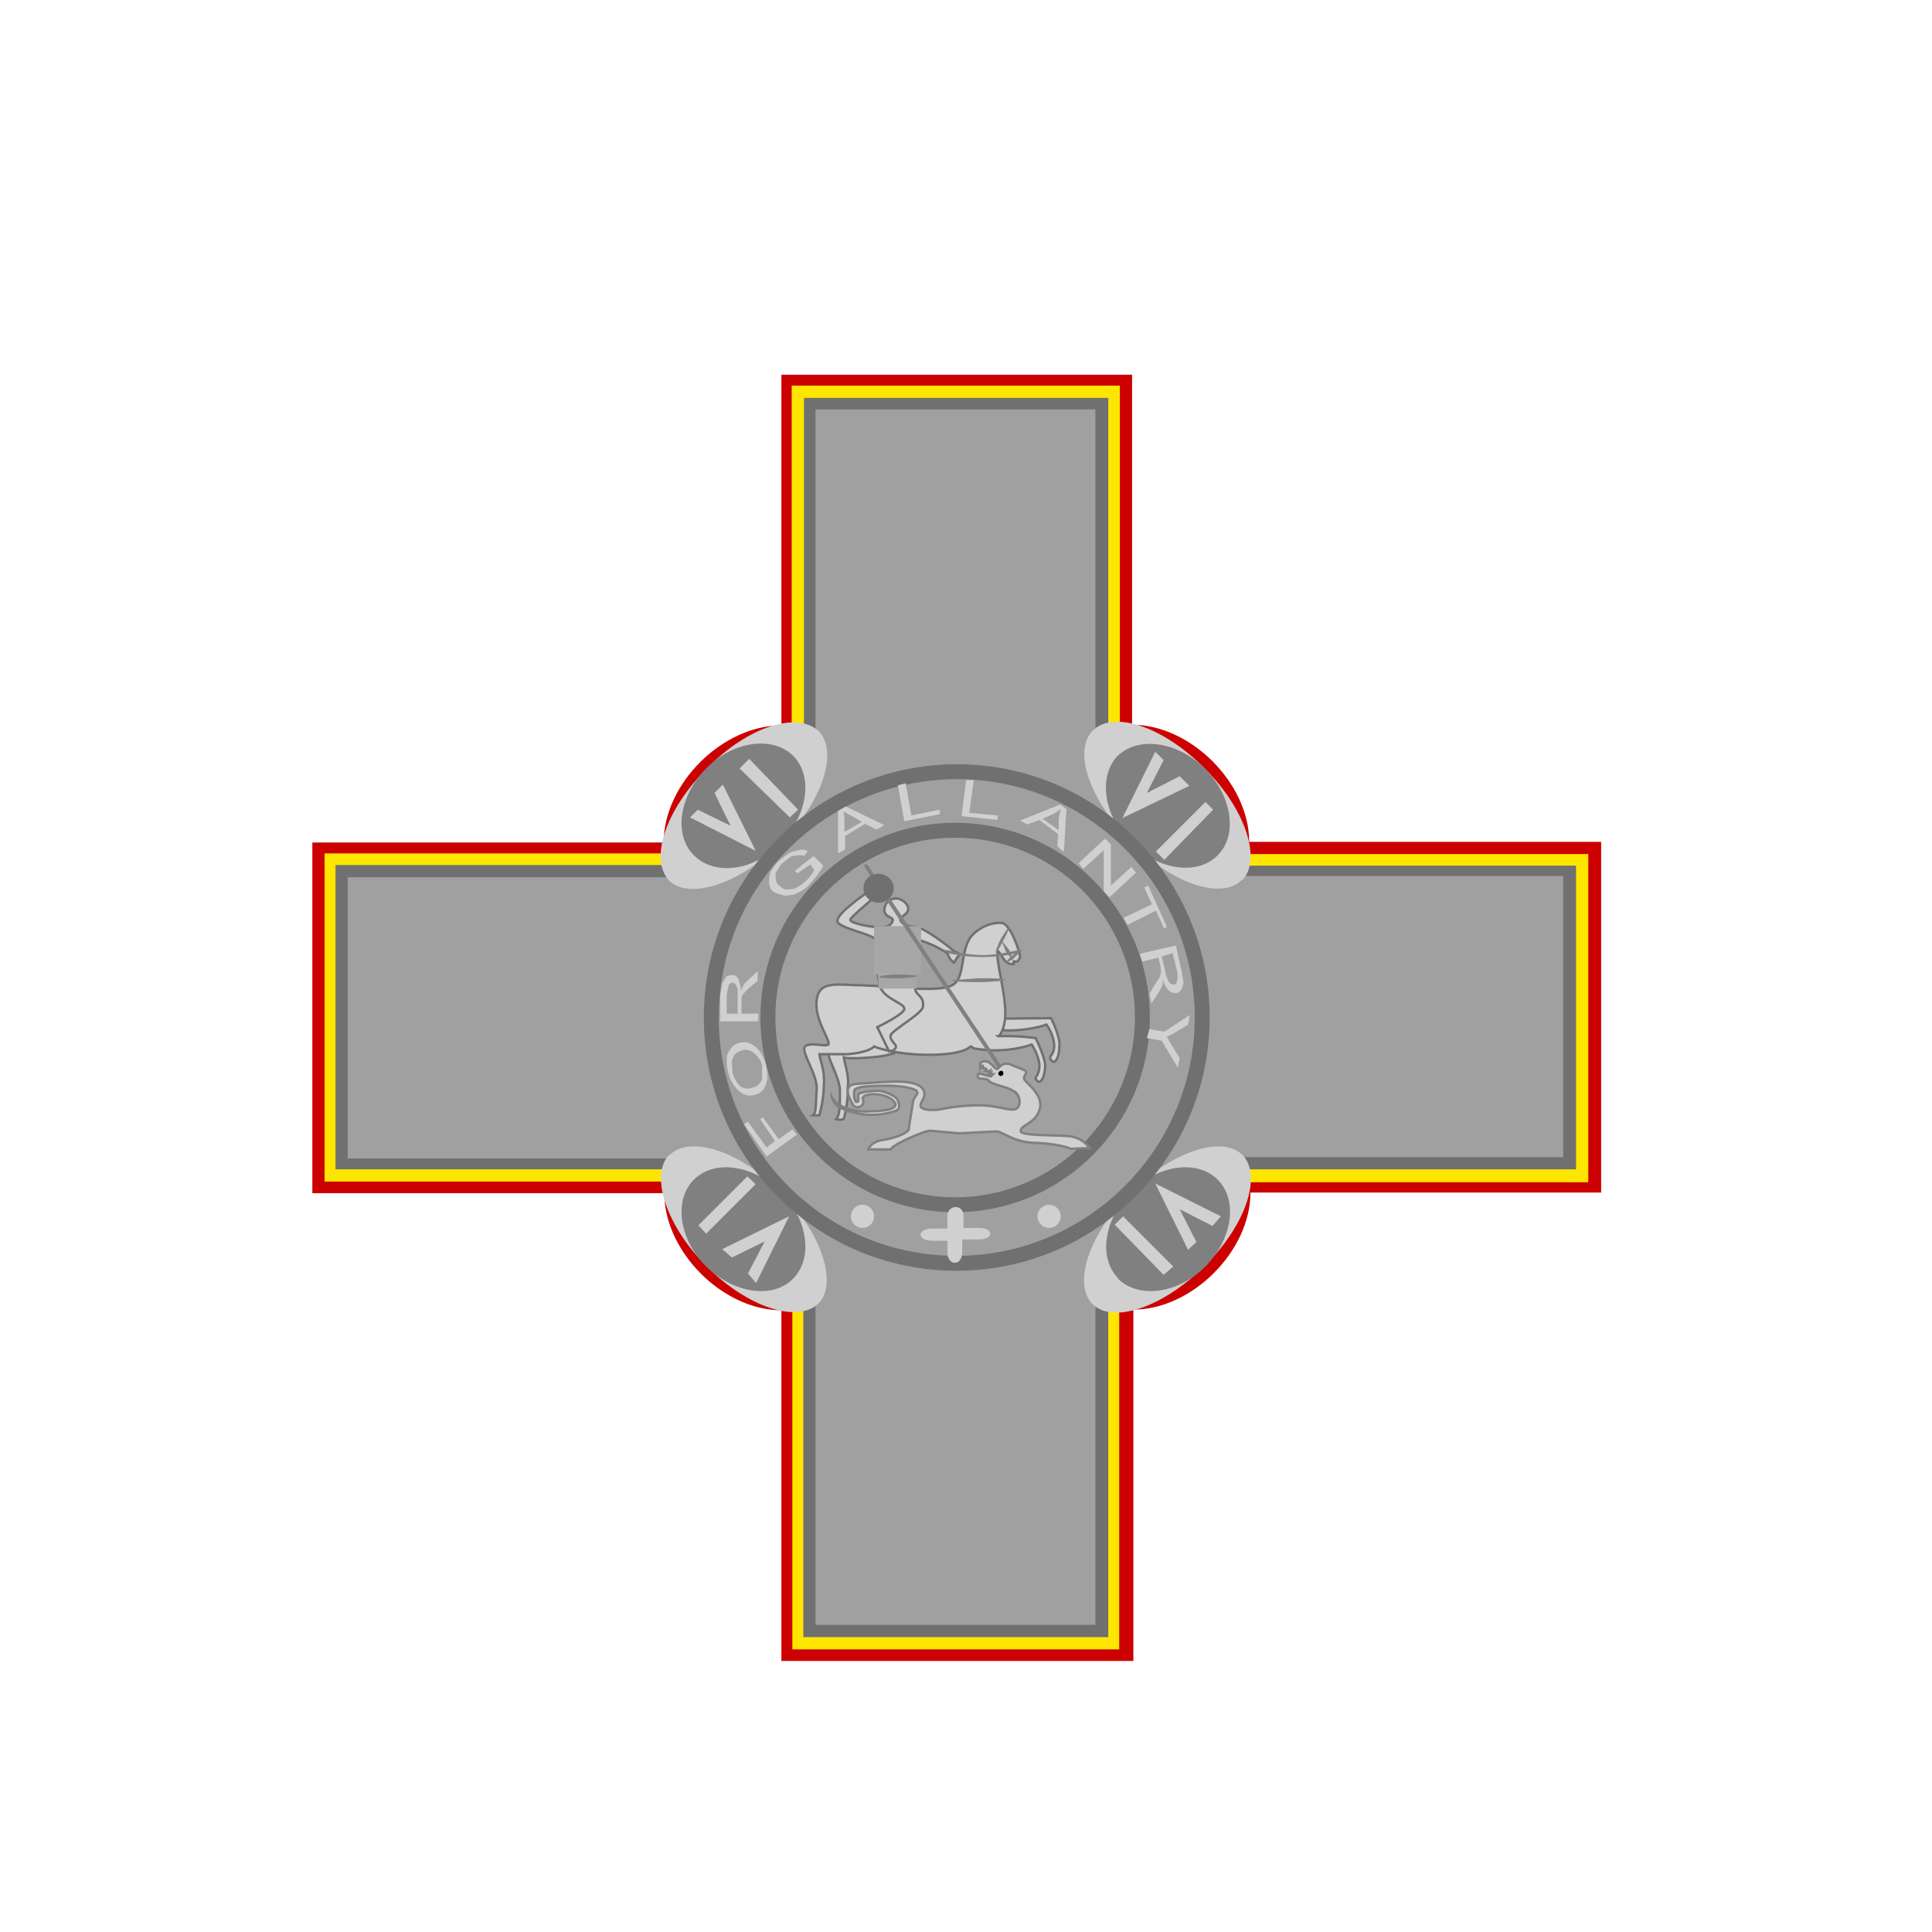 <?xml version="1.0" encoding="UTF-8"?>
<svg xmlns="http://www.w3.org/2000/svg" width="207" height="207" viewBox="0 0 207 207" fill="none">
  <g filter="url(#filter0_d_43_71)">
    <path fill-rule="evenodd" clip-rule="evenodd" d="M98.2 93.298C98.2 94.194 97.304 94.815 96.201 94.815C94.96 94.815 94.201 94.194 94.201 93.367C94.201 92.54 95.029 91.85 96.201 91.85C97.304 91.85 98.2 92.54 98.2 93.367V93.298Z" fill="#F1EEEE"></path>
    <path fill-rule="evenodd" clip-rule="evenodd" d="M33.465 86.266V123.838H71.175C71.175 130.112 77.449 136.385 83.722 136.385V173.958H121.432V136.316C127.706 136.316 133.979 130.043 133.979 123.769H171.552V86.197H133.842C133.842 79.924 127.568 73.65 121.295 73.65V36.147H83.722V73.719C77.38 73.719 71.106 79.993 71.106 86.266H33.465Z" fill="#CC0000"></path>
    <path fill-rule="evenodd" clip-rule="evenodd" d="M34.775 87.438V122.597H72.347C72.347 128.871 78.621 135.145 84.894 135.145V172.717H119.916V135.213C126.189 135.213 132.463 128.94 132.463 122.666H170.173V87.507H132.532C132.532 81.234 126.258 74.96 119.985 74.96V37.319H84.825V74.891C78.552 74.891 72.278 81.165 72.278 87.438H34.775Z" fill="#FFE600"></path>
    <path fill-rule="evenodd" clip-rule="evenodd" d="M35.947 88.748V121.288H73.519C73.519 127.561 79.793 133.835 86.066 133.835V171.407H118.744V133.835C125.017 133.835 131.291 127.561 131.291 121.288H168.863V88.748H131.291C131.291 82.475 125.017 76.201 118.744 76.201V38.629H86.135V76.132C79.862 76.132 73.588 82.406 73.588 88.679H35.947V88.748Z" fill="#707070"></path>
    <path fill-rule="evenodd" clip-rule="evenodd" d="M37.257 89.989V120.116H74.829C74.829 126.389 81.103 132.663 87.376 132.663V170.097H117.365V132.525C123.639 132.525 129.912 126.251 129.912 119.978H167.484V89.851H129.912C129.912 83.578 123.639 77.304 117.365 77.304V39.87H87.376V77.442C81.103 77.442 74.829 83.716 74.829 89.989H37.188H37.257Z" fill="#A0A0A0"></path>
    <path fill-rule="evenodd" clip-rule="evenodd" d="M87.721 74.34C89.858 76.546 88.135 81.923 83.653 86.335C79.241 90.747 73.933 92.402 71.727 90.403C69.521 88.059 71.313 82.75 75.794 78.269C80.207 73.788 85.446 72.203 87.721 74.34Z" fill="#D0D0D0"></path>
    <path fill-rule="evenodd" clip-rule="evenodd" d="M84.963 76.96C87.169 79.165 86.549 83.302 83.653 86.335C80.758 89.369 76.553 89.851 74.347 87.645C72.141 85.439 72.761 81.303 75.656 78.338C78.552 75.374 82.757 74.822 84.963 76.96Z" fill="#808080"></path>
    <path fill-rule="evenodd" clip-rule="evenodd" d="M73.933 83.578L74.76 82.75L78.276 84.474L76.553 80.958L77.449 80.062L80.965 87.162L73.933 83.578ZM79.241 78.338L80.275 77.304L85.515 82.75L84.619 83.578L79.241 78.338Z" fill="#D0D0D0"></path>
    <path fill-rule="evenodd" clip-rule="evenodd" d="M133.083 90.265C130.877 92.471 125.5 90.678 121.157 86.197C116.813 81.785 114.883 76.477 117.089 74.271C119.295 72.065 124.673 73.857 129.085 78.338C133.497 82.75 135.151 88.059 133.152 90.265H133.083Z" fill="#D0D0D0"></path>
    <path fill-rule="evenodd" clip-rule="evenodd" d="M130.464 87.645C128.257 89.851 124.121 89.231 121.157 86.335C118.261 83.44 117.641 79.234 119.709 77.028C121.915 74.822 126.189 75.443 129.085 78.338C131.98 81.234 132.67 85.439 130.464 87.645Z" fill="#808080"></path>
    <path fill-rule="evenodd" clip-rule="evenodd" d="M123.776 76.546L124.673 77.442L122.88 80.958L126.396 79.165L127.43 80.2L120.26 83.647L123.776 76.546ZM129.154 81.923L129.981 82.75L124.741 88.128L123.845 87.231L129.154 81.923Z" fill="#D0D0D0"></path>
    <path fill-rule="evenodd" clip-rule="evenodd" d="M117.089 135.765C114.883 133.559 116.676 128.182 121.157 123.769C125.569 119.357 130.877 117.634 133.083 119.702C135.289 121.908 133.497 127.285 129.016 131.698C124.535 136.11 119.295 137.833 117.089 135.765Z" fill="#D0D0D0"></path>
    <path fill-rule="evenodd" clip-rule="evenodd" d="M119.847 133.007C117.641 130.801 118.261 126.665 121.157 123.701C124.052 120.805 128.257 120.185 130.463 122.391C132.67 124.597 132.049 128.733 129.154 131.698C126.258 134.593 122.053 135.213 119.778 133.007H119.847Z" fill="#808080"></path>
    <path fill-rule="evenodd" clip-rule="evenodd" d="M130.808 126.32L129.912 127.354L126.396 125.562L128.189 129.078L127.292 129.905L123.776 122.804L130.808 126.32ZM125.707 131.698L124.673 132.594L119.433 127.216L120.329 126.32L125.707 131.698Z" fill="#D0D0D0"></path>
    <path fill-rule="evenodd" clip-rule="evenodd" d="M71.727 119.771C73.933 117.565 79.31 119.357 83.653 123.701C87.997 128.044 89.789 133.49 87.721 135.627C85.515 137.833 80.138 136.11 75.725 131.698C71.313 127.285 69.659 121.908 71.658 119.771H71.727Z" fill="#D0D0D0"></path>
    <path fill-rule="evenodd" clip-rule="evenodd" d="M74.347 122.391C76.553 120.185 80.689 120.805 83.653 123.701C86.549 126.596 87.169 130.801 84.963 133.007C82.826 135.213 78.621 134.593 75.656 131.698C72.761 128.802 72.141 124.597 74.347 122.391Z" fill="#808080"></path>
    <path fill-rule="evenodd" clip-rule="evenodd" d="M81.034 133.49L80.138 132.456L81.93 129.009L78.414 130.732L77.38 129.836L84.55 126.32L81.034 133.421V133.49ZM75.656 128.182L74.829 127.285L80.069 122.046L80.965 122.873L75.656 128.182Z" fill="#D0D0D0"></path>
    <path d="M128.809 105.018C128.809 119.495 117.02 131.353 102.474 131.353C87.928 131.353 76.208 119.564 76.208 105.018C76.208 90.472 87.997 78.683 102.543 78.683C117.089 78.683 128.809 90.541 128.809 105.018Z" stroke="#707070" stroke-width="1.599"></path>
    <path d="M122.398 105.018C122.398 116.048 113.435 125.079 102.336 125.079C91.237 125.079 82.275 116.117 82.275 105.018C82.275 93.919 91.237 84.957 102.336 84.957C113.435 84.957 122.398 93.919 122.398 105.018Z" stroke="#707070" stroke-width="1.599"></path>
    <path fill-rule="evenodd" clip-rule="evenodd" d="M93.65 126.32C93.65 127.01 93.098 127.561 92.409 127.561C91.719 127.561 91.168 127.01 91.168 126.32C91.168 125.631 91.719 125.079 92.409 125.079C93.098 125.079 93.65 125.631 93.65 126.32ZM113.642 126.32C113.642 127.01 113.091 127.561 112.401 127.561C111.712 127.561 111.16 127.01 111.16 126.32C111.16 125.631 111.712 125.079 112.401 125.079C113.091 125.079 113.642 125.631 113.642 126.32ZM101.509 126.32V127.63H99.923C98.2 127.63 98.2 128.94 99.923 128.94H101.509V130.181C101.509 131.629 103.026 131.698 103.095 130.25V128.802H104.818C106.542 128.802 106.542 127.561 104.818 127.561H103.232V126.251C103.232 125.01 101.509 125.01 101.509 126.32Z" fill="#D0D0D0"></path>
    <path fill-rule="evenodd" clip-rule="evenodd" d="M96.201 107.776V108.603C96.201 108.603 95.787 109.085 93.305 109.292C90.823 109.499 90.41 109.292 90.41 109.292C90.479 109.982 91.03 111.222 90.823 112.601C90.892 114.325 90.41 115.841 90.41 115.841C90.41 115.91 90.134 116.048 89.582 115.91C89.996 115.497 89.996 114.463 89.996 112.877C89.996 111.429 88.479 109.154 88.755 108.534C89.031 107.982 96.201 107.776 96.201 107.776ZM106.059 105.156L112.608 105.087C112.608 105.087 113.642 107.086 113.504 108.12C113.504 109.154 113.091 110.119 112.677 109.637C112.195 109.154 112.884 109.223 112.953 108.12C112.953 106.879 112.126 105.776 112.126 105.776C112.126 105.776 110.333 106.466 107.713 106.397C105.163 106.121 106.404 105.156 106.059 105.156Z" fill="#D0D0D0" stroke="#707070" stroke-width="0.256" stroke-miterlimit="6.394"></path>
    <path fill-rule="evenodd" clip-rule="evenodd" d="M106.886 107.017C109.299 106.948 110.954 107.224 110.954 107.224C110.954 107.224 111.988 109.223 111.988 110.257C111.919 111.291 111.574 112.257 111.092 111.774C110.678 111.36 111.298 111.498 111.367 110.257C111.367 109.154 110.54 107.913 110.54 107.913C110.54 107.913 108.817 108.603 106.197 108.534C103.577 108.327 104.404 108.258 104.06 108.12C103.784 108.12 103.646 108.947 99.716 109.016C95.649 109.016 93.65 108.12 93.65 108.12C93.65 108.12 93.236 108.741 90.823 108.947H87.79C87.859 109.568 88.41 110.74 88.272 112.257C88.272 113.842 87.79 115.497 87.79 115.497H87.1C87.514 115.221 87.376 114.049 87.514 112.601C87.514 111.085 85.929 108.879 86.204 108.189C86.618 107.569 88.41 108.189 88.755 107.913C89.031 107.5 87.169 105.156 87.514 103.088C87.79 100.95 89.927 101.571 92.478 101.571C95.029 101.64 100.544 102.398 101.991 101.571C103.439 100.882 102.819 98.124 103.991 96.4C104.818 95.435 106.059 94.815 107.3 94.884C108.196 94.884 109.299 97.917 109.299 98.606L109.023 99.02H108.61V99.296C107.576 99.365 107.507 98.469 106.886 97.848C106.679 98.882 107.713 102.26 107.713 104.535C107.713 106.328 107.024 107.155 106.886 107.017Z" fill="#D0D0D0" stroke="#707070" stroke-width="0.256" stroke-miterlimit="6.394"></path>
    <path fill-rule="evenodd" clip-rule="evenodd" d="M98.889 103.846C98.889 104.535 95.787 106.259 95.442 106.879C95.235 107.569 96.269 107.913 95.925 108.327C95.649 108.741 95.304 108.534 95.235 108.603L93.995 106.052C93.995 106.052 97.028 104.604 96.89 104.053C96.821 103.432 94.684 103.019 94.27 101.64C93.857 100.192 94.063 97.297 93.788 96.676C93.512 96.056 89.72 95.435 89.72 94.677C89.72 93.643 93.581 91.23 93.995 90.816C94.408 90.403 94.822 91.23 94.408 91.506C93.995 91.919 91.099 94.263 91.099 94.539C91.099 94.953 93.512 95.366 94.339 95.366C95.235 95.366 95.649 94.953 95.649 94.539C95.649 94.263 94.753 94.263 94.753 93.505C94.753 92.816 95.235 92.264 96.063 92.264C96.476 92.264 97.304 92.747 97.304 93.367C97.304 93.988 96.614 94.056 96.476 94.47C96.407 94.953 97.304 95.297 98.062 95.297C98.889 95.297 101.716 97.435 102.129 97.848C102.612 98.124 103.026 98.124 102.612 98.538C102.198 98.951 102.405 99.365 101.991 98.951C101.785 98.744 101.647 98.538 101.578 98.262C101.578 97.986 98.544 96.469 98.062 96.745C97.648 97.159 98.062 101.571 98.062 101.985C98.131 102.674 99.027 102.674 98.889 103.846Z" fill="#D0D0D0" stroke="#707070" stroke-width="0.256" stroke-miterlimit="6.394"></path>
    <path fill-rule="evenodd" clip-rule="evenodd" d="M93.65 95.228H98.682V100.399H93.65V95.228Z" fill="#A7A7A7"></path>
    <path fill-rule="evenodd" clip-rule="evenodd" d="M93.167 88.955L109.713 113.842C109.851 114.049 109.92 114.325 109.782 114.325C109.713 114.394 109.506 114.256 109.299 113.98L92.754 89.093C92.616 88.886 92.547 88.61 92.685 88.61C92.823 88.541 93.029 88.679 93.167 88.955Z" fill="#808080"></path>
    <path fill-rule="evenodd" clip-rule="evenodd" d="M94.96 91.161C94.96 91.575 94.615 91.919 94.132 91.919C93.65 91.919 93.305 91.575 93.305 91.161C93.305 90.747 93.65 90.403 94.132 90.403C94.615 90.472 94.96 90.747 94.96 91.161Z" fill="#D0D0D0" stroke="#707070" stroke-width="1.599"></path>
    <path fill-rule="evenodd" clip-rule="evenodd" d="M109.437 97.848C109.437 98.124 107.438 98.538 105.301 98.538C103.094 98.538 101.164 98.124 101.164 97.848C101.164 97.572 103.094 98.331 105.232 98.331C107.507 98.331 109.437 97.572 109.437 97.848Z" fill="#808080"></path>
    <path fill-rule="evenodd" clip-rule="evenodd" d="M94.063 100.399H98.2V101.916H94.132L94.063 100.399Z" fill="#A7A7A7"></path>
    <path fill-rule="evenodd" clip-rule="evenodd" d="M107.507 96.745C107.093 97.572 106.817 98.055 106.679 97.986C106.679 97.986 106.886 97.159 107.3 96.469L108.127 95.228C108.196 95.297 107.92 96.056 107.507 96.745ZM108.541 98.744L107.713 99.227C107.92 98.882 108.196 98.538 108.541 98.331C109.023 97.917 109.437 97.71 109.437 97.848L108.61 98.675L108.541 98.744Z" fill="#808080"></path>
    <path fill-rule="evenodd" clip-rule="evenodd" d="M108.127 97.779L108.61 99.02L107.782 97.986L107.3 96.745L108.127 97.779ZM107.713 101.019C107.713 101.019 106.473 101.226 104.887 101.226C103.301 101.226 101.991 101.157 101.991 101.019L104.887 100.813C106.473 100.813 107.713 100.813 107.713 101.019ZM98.2 100.606C98.2 100.675 97.304 100.813 96.201 100.813C94.96 100.813 94.201 100.813 94.201 100.606C94.201 100.606 95.029 100.399 96.201 100.399C97.304 100.399 98.2 100.468 98.2 100.606Z" fill="#808080"></path>
    <path fill-rule="evenodd" clip-rule="evenodd" d="M89.1 113.497C89.1 113.497 89.789 115.083 92.754 115.083C95.58 115.083 96.614 114.6 95.511 113.773C94.408 112.946 92.064 113.153 92.478 113.842C92.685 114.669 91.582 114.876 91.375 114.325C91.099 113.842 90.065 112.188 91.857 112.119C93.788 112.05 97.717 111.429 98.751 112.532C99.785 113.635 97.648 114.532 99.234 114.876C100.751 115.083 101.026 114.6 103.784 114.463C106.541 114.256 107.644 114.945 108.541 114.876C109.575 114.876 109.368 113.153 108.541 112.877C107.851 112.394 106.404 112.257 105.99 111.843C105.714 111.36 104.68 111.843 104.749 111.222C104.749 110.74 106.197 111.498 106.197 111.291L106.404 111.085H106.128L106.197 110.878L105.99 110.947L106.059 110.74C106.059 110.74 105.783 110.947 105.783 110.74H105.576C105.783 110.533 105.645 110.533 105.576 110.464H105.301V110.188C105.094 110.188 105.094 110.188 105.025 110.395V109.913C105.025 109.844 105.232 109.706 105.507 109.706C106.197 109.706 106.541 110.533 106.817 110.533C107.024 110.533 107.3 109.706 108.265 110.05L109.782 110.671C110.264 110.947 109.506 111.291 109.782 111.705C110.057 112.119 111.919 113.429 111.367 114.945C110.885 116.393 109.368 116.531 109.368 117.151C109.161 117.772 113.711 117.565 114.814 117.772C115.573 117.91 116.262 118.323 116.745 119.013L114.745 119.082C114.745 119.082 113.711 118.599 111.229 118.461C108.679 118.461 107.782 117.427 106.817 117.22L102.75 117.427L99.716 117.151C99.096 117.082 95.442 118.737 95.442 119.151H93.029C93.029 119.151 93.305 118.254 94.753 118.116C96.063 117.91 97.51 117.289 97.373 116.876L97.786 114.256C97.786 113.635 98.407 113.222 98.269 113.015C98.2 112.601 96.545 112.325 95.028 112.325C93.512 112.325 91.926 112.394 91.582 112.739C91.375 113.153 91.582 114.256 91.857 114.049C92.133 114.049 91.788 113.222 92.064 113.153C92.685 112.946 93.374 112.877 94.063 112.877C94.891 112.877 96.201 113.566 96.201 113.911C96.201 113.98 96.614 114.738 95.994 115.014C94.96 115.359 93.925 115.497 92.891 115.428C91.857 115.359 90.823 115.083 89.858 114.6C89.444 114.325 89.1 113.635 89.1 113.497Z" fill="#D0D0D0" stroke="#808080" stroke-width="0.256" stroke-miterlimit="6.394"></path>
    <path fill-rule="evenodd" clip-rule="evenodd" d="M107.507 111.016C107.507 111.154 107.369 111.291 107.231 111.291C107.093 111.291 106.955 111.154 106.955 111.016C106.955 110.878 107.093 110.74 107.231 110.74C107.369 110.671 107.507 110.809 107.507 111.016Z" fill="black"></path>
    <path d="M123.156 106.259L124.742 106.535L127.499 104.742L127.292 105.776L125.845 106.672L125.017 107.086L125.5 107.913L126.396 109.361L126.189 110.395L124.466 107.5L122.88 107.224L123.156 106.259ZM120.398 94.332L123.432 92.885L122.604 91.092L123.018 90.885L125.017 95.297L124.742 95.504L123.845 93.574L120.812 95.091L120.398 94.332ZM115.573 88.472L118.399 85.853L119.02 86.473V90.885L121.226 88.886L121.708 89.507L118.882 92.126L118.261 91.506V87.094L116.055 89.093L115.573 88.472ZM103.026 83.44L103.508 79.579H104.335L103.853 83.095L106.886 83.371V83.853L103.026 83.44ZM96.89 83.991L96.201 80.131L97.028 79.924L97.648 83.371L100.682 82.75V83.233L96.89 83.991ZM85.446 89.575L85.17 89.3L87.169 87.714L88.204 88.748C87.997 89.162 87.721 89.575 87.376 89.989C87.1 90.334 86.825 90.678 86.48 91.023C86.066 91.368 85.584 91.644 85.032 91.85C84.55 91.919 83.998 92.057 83.722 91.85C83.309 91.781 82.964 91.644 82.688 91.368C82.482 91.092 82.344 90.747 82.413 90.334C82.413 89.92 82.482 89.438 82.826 89.024C83.033 88.61 83.447 88.197 83.86 87.921C84.205 87.645 84.55 87.369 84.963 87.231L85.86 87.025C86.066 87.025 86.342 87.025 86.549 87.231L86.135 87.714C85.928 87.645 85.722 87.576 85.515 87.645L84.894 87.714C84.619 87.852 84.412 87.99 84.205 88.197C83.929 88.403 83.585 88.61 83.516 88.886C83.378 89.093 83.24 89.3 83.102 89.507V89.989C83.102 90.265 83.171 90.609 83.378 90.816L84.067 91.299L85.101 91.23C85.998 90.816 86.756 90.127 87.238 89.231L86.825 88.61L85.446 89.575ZM85.377 117.565L82.137 119.909L79.724 116.462L80.138 116.186L82.137 118.944L83.033 118.254L81.448 115.91L81.723 115.704L83.447 118.048L84.894 117.013L85.377 117.565ZM80.62 112.532C81.103 112.463 81.448 112.119 81.654 111.636V110.119C81.516 109.568 81.172 109.154 80.758 108.81C80.482 108.534 79.931 108.396 79.517 108.534C79.172 108.603 78.897 108.81 78.69 109.016C78.621 109.223 78.414 109.499 78.414 109.844L78.483 110.947C78.69 111.567 78.897 111.981 79.31 112.394C79.586 112.601 80.138 112.739 80.62 112.532ZM80.896 113.291C80.275 113.497 79.655 113.36 79.172 112.877C78.621 112.394 78.276 111.774 78.069 111.085C77.863 110.464 77.863 110.051 77.863 109.499C77.863 108.947 78.069 108.672 78.276 108.396C78.483 108.051 78.897 107.776 79.31 107.707C79.655 107.638 80 107.638 80.344 107.776C80.758 107.982 81.034 108.189 81.379 108.603C81.999 109.499 82.275 110.533 82.206 111.636C82.137 112.05 81.999 112.394 81.792 112.739C81.516 113.015 81.241 113.222 80.896 113.291ZM81.241 105.432H77.173V102.605L77.38 101.364L77.794 100.675C77.932 100.537 78.207 100.468 78.414 100.468C78.69 100.468 78.897 100.537 79.103 100.882C79.172 101.157 79.379 101.571 79.379 102.191C79.517 101.778 79.724 101.364 80.069 101.088L81.172 100.054V101.088L80.344 101.778L79.724 102.398C79.586 102.536 79.517 102.674 79.448 102.812C79.448 102.95 79.448 103.088 79.448 103.225V103.639V104.604H81.241V105.432ZM79.035 104.535V102.812C79.035 102.536 79.035 102.191 79.035 101.916C78.966 101.778 78.897 101.64 78.828 101.502C78.759 101.433 78.621 101.295 78.552 101.295C78.345 101.295 78.138 101.364 78.069 101.571L77.863 102.605V104.604H79.172L79.035 104.535ZM89.789 87.438V82.888L90.616 82.406L94.753 84.405L93.925 84.888L92.685 84.267L90.547 85.577V87.025L89.789 87.438ZM90.547 85.094L92.34 84.06L91.306 83.44C90.961 83.302 90.685 83.095 90.41 82.957L90.479 83.784V85.094H90.547ZM109.299 83.922L113.573 82.199L114.263 82.681L113.987 87.3L113.298 86.68L113.367 85.37L111.367 83.853L110.057 84.336L109.299 83.922ZM111.712 83.716L113.435 84.957V83.716C113.504 83.371 113.573 83.026 113.642 82.681C113.435 82.888 113.16 83.026 112.953 83.164L111.712 83.716ZM122.122 98.193L125.982 97.297L126.603 100.054L126.81 101.295L126.603 101.985C126.465 102.191 126.327 102.329 126.12 102.398C125.845 102.398 125.5 102.398 125.293 102.191C124.948 101.847 124.742 101.433 124.604 100.95C124.604 101.088 124.604 101.295 124.604 101.433L124.19 102.26L123.363 103.501L123.156 102.467L123.776 101.433L124.19 100.813C124.328 100.537 124.397 100.261 124.397 99.985C124.397 99.847 124.328 99.641 124.328 99.503L124.121 98.606L122.398 99.02L122.122 98.193ZM124.466 98.469L124.879 100.192C124.879 100.468 125.086 100.813 125.155 101.019C125.155 101.226 125.362 101.295 125.431 101.433L125.845 101.502C125.914 101.502 126.12 101.295 126.12 101.088C126.189 100.744 126.189 100.399 126.12 100.054L125.638 98.124L124.466 98.469Z" fill="#D0D0D0"></path>
  </g>
  <defs>
    <filter id="filter0_d_43_71" x="-4" y="0" width="215" height="215" color-interpolation-filters="sRGB">
      <feFlood flood-opacity="0" result="BackgroundImageFix"></feFlood>
      <feColorMatrix in="SourceAlpha" type="matrix" values="0 0 0 0 0 0 0 0 0 0 0 0 0 0 0 0 0 0 127 0" result="hardAlpha"></feColorMatrix>
      <feOffset dy="4"></feOffset>
      <feGaussianBlur stdDeviation="2"></feGaussianBlur>
      <feComposite in2="hardAlpha" operator="out"></feComposite>
      <feColorMatrix type="matrix" values="0 0 0 0 0 0 0 0 0 0 0 0 0 0 0 0 0 0 0.25 0"></feColorMatrix>
      <feBlend mode="normal" in2="BackgroundImageFix" result="effect1_dropShadow_43_71"></feBlend>
      <feBlend mode="normal" in="SourceGraphic" in2="effect1_dropShadow_43_71" result="shape"></feBlend>
    </filter>
  </defs>
</svg>

